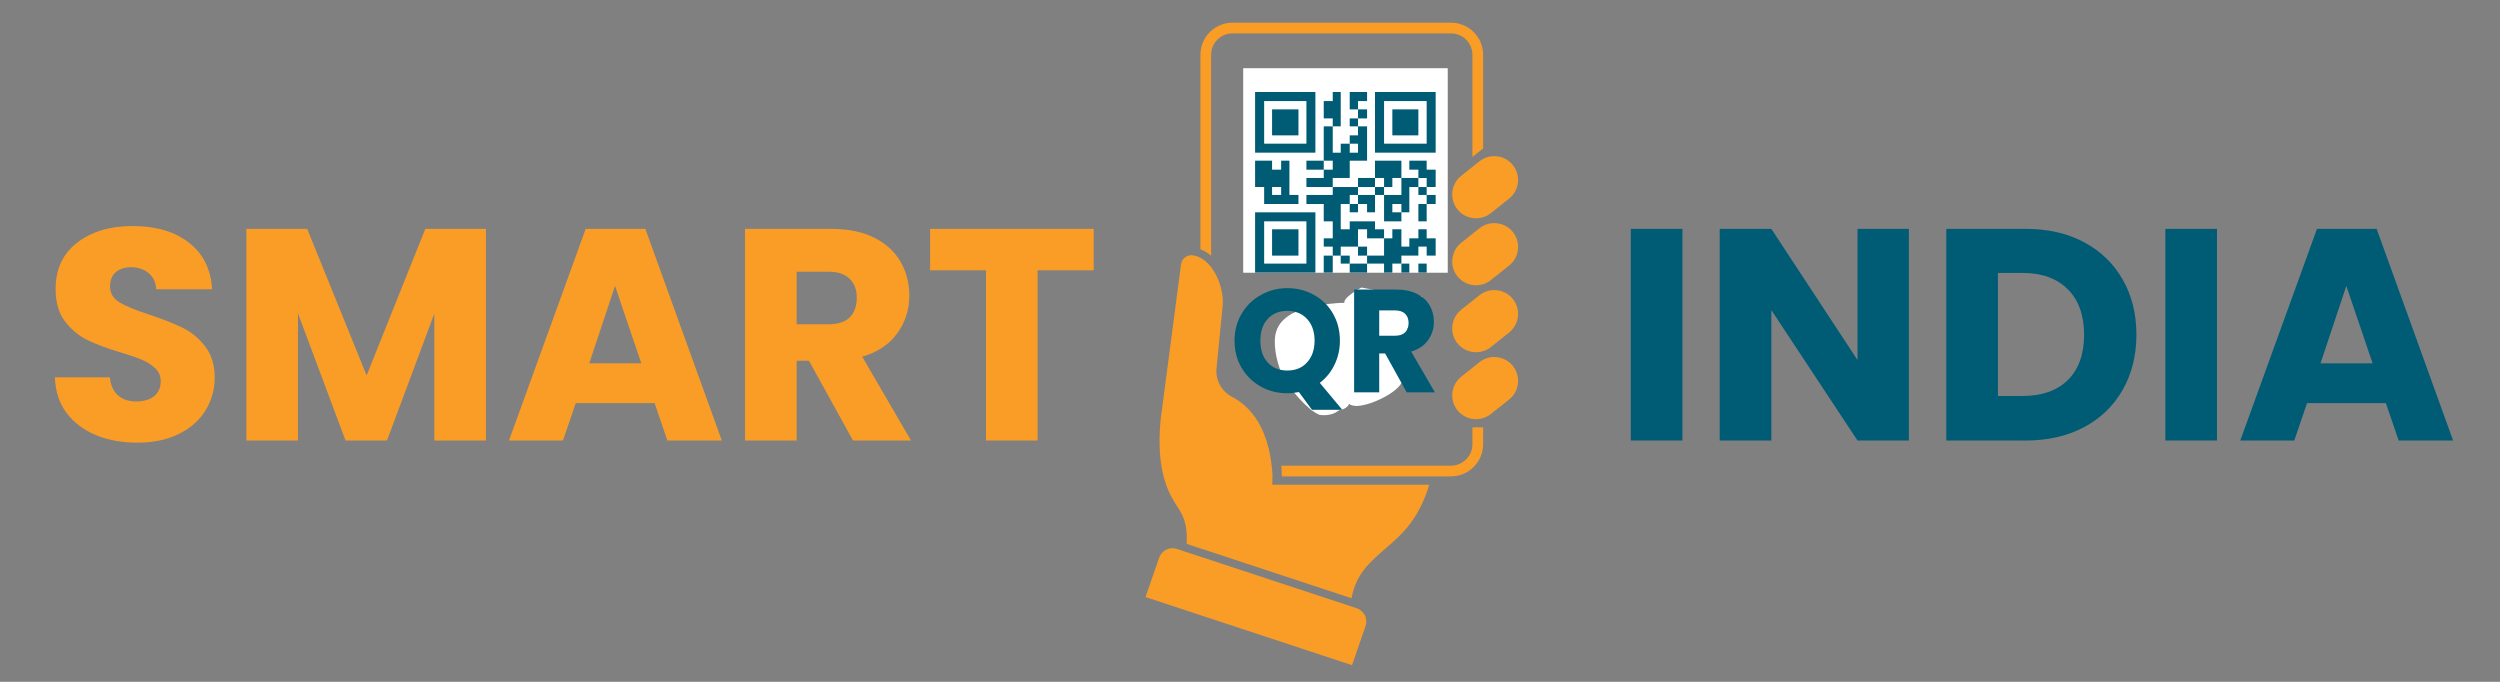 <svg xmlns="http://www.w3.org/2000/svg" xmlns:xlink="http://www.w3.org/1999/xlink" width="220" viewBox="0 0 165 45" height="60" preserveAspectRatio="xMidYMid meet"><rect x="0" y="0" width="165" height="45" fill="#808080" stroke="none"/><defs><g></g><clipPath id="e30e6bc9c6"><path d="M 75.605 36.152 L 90.215 36.152 L 90.215 43.902 L 75.605 43.902 Z M 75.605 36.152 " clip-rule="nonzero"></path></clipPath><clipPath id="8cb5272d2c"><path d="M 95.832 19.125 L 100.195 19.125 L 100.195 23.273 L 95.832 23.273 Z M 95.832 19.125 " clip-rule="nonzero"></path></clipPath><clipPath id="9e87a0f583"><path d="M 95.832 14.719 L 100.195 14.719 L 100.195 18.867 L 95.832 18.867 Z M 95.832 14.719 " clip-rule="nonzero"></path></clipPath><clipPath id="9f894fc96d"><path d="M 79 1.492 L 98 1.492 L 98 17 L 79 17 Z M 79 1.492 " clip-rule="nonzero"></path></clipPath><clipPath id="e22b2f2452"><path d="M 95.832 10.223 L 100.195 10.223 L 100.195 14.457 L 95.832 14.457 Z M 95.832 10.223 " clip-rule="nonzero"></path></clipPath><clipPath id="589b32ca48"><path d="M 95.832 23.531 L 100.195 23.531 L 100.195 27.68 L 95.832 27.68 Z M 95.832 23.531 " clip-rule="nonzero"></path></clipPath><clipPath id="f0fbdc1ada"><path d="M 84.91 22.043 L 91.156 22.043 L 91.156 27.113 L 84.91 27.113 Z M 84.91 22.043 " clip-rule="nonzero"></path></clipPath><clipPath id="a6bf11b20b"><path d="M 89.926 25.125 C 84.75 24.074 84.824 23.398 85.051 23.023 C 85.352 22.574 86.551 21.977 87.148 22.051 C 87.602 22.051 87.977 22.426 88.273 22.875 C 88.801 23.625 89.398 26.102 89.023 26.699 C 88.875 27 88.352 27.148 88.051 27.074 C 87.676 27 87.148 26.477 87.074 26.102 C 87 25.801 87.148 25.273 87.449 25.125 C 87.75 24.898 88.5 24.824 88.801 24.977 C 89.102 25.199 89.398 25.949 89.324 26.25 C 89.176 26.625 88.5 27.148 88.199 27.074 C 87.676 26.926 87.523 24.75 86.852 24.375 C 86.398 24.074 85.352 24.75 85.051 24.449 C 84.824 24.148 84.977 23.102 85.426 22.727 C 86.176 22.199 89.102 22.5 90.074 22.875 C 90.602 23.102 91.125 23.551 91.125 23.926 C 91.125 24.301 89.926 25.125 89.926 25.125 " clip-rule="nonzero"></path></clipPath><clipPath id="015c16e91f"><path d="M 0.91 0.043 L 7.156 0.043 L 7.156 5.113 L 0.91 5.113 Z M 0.91 0.043 " clip-rule="nonzero"></path></clipPath><clipPath id="a5533357f2"><path d="M 5.926 3.125 C 0.75 2.074 0.824 1.398 1.051 1.023 C 1.352 0.574 2.551 -0.023 3.148 0.051 C 3.602 0.051 3.977 0.426 4.273 0.875 C 4.801 1.625 5.398 4.102 5.023 4.699 C 4.875 5 4.352 5.148 4.051 5.074 C 3.676 5 3.148 4.477 3.074 4.102 C 3 3.801 3.148 3.273 3.449 3.125 C 3.75 2.898 4.5 2.824 4.801 2.977 C 5.102 3.199 5.398 3.949 5.324 4.25 C 5.176 4.625 4.5 5.148 4.199 5.074 C 3.676 4.926 3.523 2.75 2.852 2.375 C 2.398 2.074 1.352 2.75 1.051 2.449 C 0.824 2.148 0.977 1.102 1.426 0.727 C 2.176 0.199 5.102 0.5 6.074 0.875 C 6.602 1.102 7.125 1.551 7.125 1.926 C 7.125 2.301 5.926 3.125 5.926 3.125 " clip-rule="nonzero"></path></clipPath><clipPath id="6b9e633846"><rect x="0" width="8" y="0" height="6"></rect></clipPath><clipPath id="3ca0e674f0"><path d="M 84.094 19.945 L 92.906 19.945 L 92.906 27.453 L 84.094 27.453 Z M 84.094 19.945 " clip-rule="nonzero"></path></clipPath><clipPath id="77fb1d8a32"><path d="M 89.023 24.676 C 90.977 23.398 90.375 23.023 89.926 22.949 C 89.102 22.727 86.625 22.648 86.398 23.176 C 86.176 23.699 88.727 25.426 88.727 26.176 C 88.801 26.551 88.5 27.074 88.125 27.227 C 87.75 27.375 86.926 27.301 86.551 27.074 C 86.25 26.852 86.102 26.25 86.176 25.875 C 86.25 25.574 86.551 25.051 86.852 24.898 C 87.227 24.75 87.824 24.824 88.125 24.977 C 88.426 25.125 88.727 25.648 88.727 26.023 C 88.801 26.398 88.574 26.926 88.273 27.148 C 87.977 27.375 87.449 27.449 87.074 27.375 C 86.324 27.074 85.051 25.648 84.602 24.676 C 84.227 23.852 84 22.574 84.227 21.898 C 84.375 21.375 84.75 21 85.273 20.699 C 86.176 20.25 88.125 19.875 89.25 20.023 C 90.227 20.176 91.125 20.773 91.727 21.301 C 92.25 21.676 92.625 21.977 92.773 22.574 C 93 23.25 92.926 24.75 92.398 25.426 C 91.801 26.176 90 26.926 89.324 26.773 C 88.875 26.699 88.5 26.176 88.426 25.801 C 88.352 25.426 89.023 24.676 89.023 24.676 " clip-rule="nonzero"></path></clipPath><clipPath id="e85ff59c8e"><path d="M 0.094 0.945 L 8.906 0.945 L 8.906 8.453 L 0.094 8.453 Z M 0.094 0.945 " clip-rule="nonzero"></path></clipPath><clipPath id="15da8f7ad2"><path d="M 5.023 5.676 C 6.977 4.398 6.375 4.023 5.926 3.949 C 5.102 3.727 2.625 3.648 2.398 4.176 C 2.176 4.699 4.727 6.426 4.727 7.176 C 4.801 7.551 4.5 8.074 4.125 8.227 C 3.75 8.375 2.926 8.301 2.551 8.074 C 2.25 7.852 2.102 7.25 2.176 6.875 C 2.25 6.574 2.551 6.051 2.852 5.898 C 3.227 5.75 3.824 5.824 4.125 5.977 C 4.426 6.125 4.727 6.648 4.727 7.023 C 4.801 7.398 4.574 7.926 4.273 8.148 C 3.977 8.375 3.449 8.449 3.074 8.375 C 2.324 8.074 1.051 6.648 0.602 5.676 C 0.227 4.852 0 3.574 0.227 2.898 C 0.375 2.375 0.75 2 1.273 1.699 C 2.176 1.25 4.125 0.875 5.25 1.023 C 6.227 1.176 7.125 1.773 7.727 2.301 C 8.25 2.676 8.625 2.977 8.773 3.574 C 9 4.25 8.926 5.75 8.398 6.426 C 7.801 7.176 6 7.926 5.324 7.773 C 4.875 7.699 4.5 7.176 4.426 6.801 C 4.352 6.426 5.023 5.676 5.023 5.676 " clip-rule="nonzero"></path></clipPath><clipPath id="0e827c7d41"><rect x="0" width="9" y="0" height="9"></rect></clipPath><clipPath id="5c64a7e0e1"><path d="M 88.254 20.004 L 92.934 20.004 L 92.934 23.051 L 88.254 23.051 Z M 88.254 20.004 " clip-rule="nonzero"></path></clipPath><clipPath id="4b22410dea"><path d="M 89.176 20.023 C 93 21.602 92.926 22.273 92.773 22.574 C 92.551 22.875 91.727 23.176 91.426 22.949 C 91.051 22.801 90.602 21.75 90.75 21.449 C 90.898 21.074 92.398 20.852 92.625 21.074 C 92.852 21.301 92.551 22.801 92.25 22.949 C 91.949 23.102 90.676 22.352 90.676 21.898 C 90.602 21.602 91.199 20.926 91.574 20.773 C 91.875 20.699 92.398 20.852 92.625 21.074 C 92.852 21.301 93 21.977 92.852 22.352 C 92.773 22.648 92.477 22.949 92.023 23.023 C 91.352 23.176 89.176 22.5 88.648 21.977 C 88.352 21.676 88.199 21.301 88.273 21 C 88.352 20.625 89.176 20.023 89.176 20.023 " clip-rule="nonzero"></path></clipPath><clipPath id="972496a1a8"><path d="M 0.254 0.004 L 4.934 0.004 L 4.934 3.051 L 0.254 3.051 Z M 0.254 0.004 " clip-rule="nonzero"></path></clipPath><clipPath id="3d4a63c954"><path d="M 1.176 0.023 C 5 1.602 4.926 2.273 4.773 2.574 C 4.551 2.875 3.727 3.176 3.426 2.949 C 3.051 2.801 2.602 1.75 2.75 1.449 C 2.898 1.074 4.398 0.852 4.625 1.074 C 4.852 1.301 4.551 2.801 4.25 2.949 C 3.949 3.102 2.676 2.352 2.676 1.898 C 2.602 1.602 3.199 0.926 3.574 0.773 C 3.875 0.699 4.398 0.852 4.625 1.074 C 4.852 1.301 5 1.977 4.852 2.352 C 4.773 2.648 4.477 2.949 4.023 3.023 C 3.352 3.176 1.176 2.5 0.648 1.977 C 0.352 1.676 0.199 1.301 0.273 1 C 0.352 0.625 1.176 0.023 1.176 0.023 " clip-rule="nonzero"></path></clipPath><clipPath id="272915d37c"><rect x="0" width="5" y="0" height="4"></rect></clipPath><clipPath id="a0eeeae27d"><path d="M 88.691 18.973 L 94.148 18.973 L 94.148 21.734 L 88.691 21.734 Z M 88.691 18.973 " clip-rule="nonzero"></path></clipPath><clipPath id="86b56f77cb"><path d="M 89.852 18.977 C 93.977 19.727 94.199 20.398 94.125 20.699 C 93.977 21.074 93.301 21.602 93 21.523 C 92.551 21.449 91.801 20.25 91.949 19.949 C 92.102 19.648 93.523 19.352 93.824 19.574 C 94.051 19.801 93.898 21.074 93.449 21.449 C 92.852 21.977 90.375 21.676 89.551 21.227 C 89.102 20.926 88.648 20.324 88.727 19.949 C 88.727 19.574 89.852 18.977 89.852 18.977 " clip-rule="nonzero"></path></clipPath><clipPath id="30540908dc"><path d="M 0.691 0.973 L 6.148 0.973 L 6.148 3.734 L 0.691 3.734 Z M 0.691 0.973 " clip-rule="nonzero"></path></clipPath><clipPath id="7d544a5859"><path d="M 1.852 0.977 C 5.977 1.727 6.199 2.398 6.125 2.699 C 5.977 3.074 5.301 3.602 5 3.523 C 4.551 3.449 3.801 2.25 3.949 1.949 C 4.102 1.648 5.523 1.352 5.824 1.574 C 6.051 1.801 5.898 3.074 5.449 3.449 C 4.852 3.977 2.375 3.676 1.551 3.227 C 1.102 2.926 0.648 2.324 0.727 1.949 C 0.727 1.574 1.852 0.977 1.852 0.977 " clip-rule="nonzero"></path></clipPath><clipPath id="5e889b2b9d"><rect x="0" width="7" y="0" height="4"></rect></clipPath><clipPath id="0c6dec47c4"><path d="M 82.051 4.5 L 95.551 4.5 L 95.551 18 L 82.051 18 Z M 82.051 4.5 " clip-rule="nonzero"></path></clipPath><clipPath id="8f0ab6b7f4"><path d="M 0.051 0.5 L 13.551 0.5 L 13.551 14 L 0.051 14 Z M 0.051 0.5 " clip-rule="nonzero"></path></clipPath><clipPath id="c3e5632ac5"><rect x="0" width="14" y="0" height="14"></rect></clipPath><clipPath id="9f0960b7c1"><path d="M 82.836 6.074 L 87 6.074 L 87 11 L 82.836 11 Z M 82.836 6.074 " clip-rule="nonzero"></path></clipPath><clipPath id="3738f0c092"><path d="M 87 6.074 L 89 6.074 L 89 9 L 87 9 Z M 87 6.074 " clip-rule="nonzero"></path></clipPath><clipPath id="b246165016"><path d="M 89 6.074 L 91 6.074 L 91 8 L 89 8 Z M 89 6.074 " clip-rule="nonzero"></path></clipPath><clipPath id="804fc797a4"><path d="M 90 6.074 L 94.836 6.074 L 94.836 11 L 90 11 Z M 90 6.074 " clip-rule="nonzero"></path></clipPath><clipPath id="bfd70f9390"><path d="M 82.836 10 L 86 10 L 86 14 L 82.836 14 Z M 82.836 10 " clip-rule="nonzero"></path></clipPath><clipPath id="34eb872ca4"><path d="M 93 10 L 94.836 10 L 94.836 13 L 93 13 Z M 93 10 " clip-rule="nonzero"></path></clipPath><clipPath id="199d5514d8"><path d="M 93 12 L 94.836 12 L 94.836 13 L 93 13 Z M 93 12 " clip-rule="nonzero"></path></clipPath><clipPath id="2908294a00"><path d="M 94 12 L 94.836 12 L 94.836 14 L 94 14 Z M 94 12 " clip-rule="nonzero"></path></clipPath><clipPath id="47370bd67b"><path d="M 93 13 L 94.836 13 L 94.836 15 L 93 15 Z M 93 13 " clip-rule="nonzero"></path></clipPath><clipPath id="8427dca980"><path d="M 82.836 14 L 87 14 L 87 18 L 82.836 18 Z M 82.836 14 " clip-rule="nonzero"></path></clipPath><clipPath id="dca3240dd2"><path d="M 90 15 L 94.836 15 L 94.836 18 L 90 18 Z M 90 15 " clip-rule="nonzero"></path></clipPath><clipPath id="45ea0dd230"><path d="M 93 17 L 94.836 17 L 94.836 18 L 93 18 Z M 93 17 " clip-rule="nonzero"></path></clipPath><clipPath id="3b423af6fc"><path d="M 0.121 4 L 8 4 L 8 13 L 0.121 13 Z M 0.121 4 " clip-rule="nonzero"></path></clipPath><clipPath id="a0a30f5995"><rect x="0" width="15" y="0" height="15"></rect></clipPath></defs><g fill="#f99d27" fill-opacity="1"><g transform="translate(2.795, 29.074)"><g><path d="M 6.281 0.141 C 5.258 0.141 4.344 -0.023 3.531 -0.359 C 2.727 -0.691 2.082 -1.18 1.594 -1.828 C 1.113 -2.473 0.859 -3.254 0.828 -4.172 L 4.453 -4.172 C 4.504 -3.66 4.68 -3.266 4.984 -2.984 C 5.297 -2.711 5.695 -2.578 6.188 -2.578 C 6.688 -2.578 7.082 -2.691 7.375 -2.922 C 7.664 -3.16 7.812 -3.488 7.812 -3.906 C 7.812 -4.25 7.695 -4.531 7.469 -4.75 C 7.238 -4.977 6.953 -5.164 6.609 -5.312 C 6.273 -5.457 5.797 -5.625 5.172 -5.812 C 4.266 -6.082 3.523 -6.359 2.953 -6.641 C 2.391 -6.922 1.898 -7.332 1.484 -7.875 C 1.078 -8.414 0.875 -9.125 0.875 -10 C 0.875 -11.301 1.344 -12.316 2.281 -13.047 C 3.227 -13.785 4.457 -14.156 5.969 -14.156 C 7.508 -14.156 8.75 -13.785 9.688 -13.047 C 10.625 -12.316 11.129 -11.297 11.203 -9.984 L 7.516 -9.984 C 7.492 -10.43 7.328 -10.785 7.016 -11.047 C 6.711 -11.305 6.32 -11.438 5.844 -11.438 C 5.438 -11.438 5.102 -11.328 4.844 -11.109 C 4.594 -10.891 4.469 -10.578 4.469 -10.172 C 4.469 -9.711 4.68 -9.359 5.109 -9.109 C 5.535 -8.859 6.195 -8.586 7.094 -8.297 C 8 -7.992 8.734 -7.703 9.297 -7.422 C 9.859 -7.141 10.344 -6.734 10.75 -6.203 C 11.164 -5.672 11.375 -4.988 11.375 -4.156 C 11.375 -3.363 11.172 -2.641 10.766 -1.984 C 10.367 -1.336 9.785 -0.82 9.016 -0.438 C 8.242 -0.051 7.332 0.141 6.281 0.141 Z M 6.281 0.141 "></path></g></g></g><g fill="#f99d27" fill-opacity="1"><g transform="translate(15.025, 29.074)"><g><path d="M 17.047 -13.969 L 17.047 0 L 13.641 0 L 13.641 -8.375 L 10.516 0 L 7.781 0 L 4.641 -8.391 L 4.641 0 L 1.234 0 L 1.234 -13.969 L 5.25 -13.969 L 9.172 -4.297 L 13.047 -13.969 Z M 17.047 -13.969 "></path></g></g></g><g fill="#f99d27" fill-opacity="1"><g transform="translate(33.281, 29.074)"><g><path d="M 9.922 -2.469 L 4.719 -2.469 L 3.875 0 L 0.312 0 L 5.375 -13.969 L 9.312 -13.969 L 14.359 0 L 10.766 0 Z M 9.047 -5.094 L 7.312 -10.203 L 5.609 -5.094 Z M 9.047 -5.094 "></path></g></g></g><g fill="#f99d27" fill-opacity="1"><g transform="translate(47.938, 29.074)"><g><path d="M 8.359 0 L 5.453 -5.266 L 4.641 -5.266 L 4.641 0 L 1.234 0 L 1.234 -13.969 L 6.938 -13.969 C 8.039 -13.969 8.977 -13.773 9.75 -13.391 C 10.531 -13.004 11.113 -12.473 11.5 -11.797 C 11.883 -11.129 12.078 -10.383 12.078 -9.562 C 12.078 -8.633 11.812 -7.805 11.281 -7.078 C 10.758 -6.348 9.988 -5.832 8.969 -5.531 L 12.188 0 Z M 4.641 -7.672 L 6.75 -7.672 C 7.363 -7.672 7.828 -7.82 8.141 -8.125 C 8.453 -8.438 8.609 -8.867 8.609 -9.422 C 8.609 -9.953 8.453 -10.367 8.141 -10.672 C 7.828 -10.984 7.363 -11.141 6.75 -11.141 L 4.641 -11.141 Z M 4.641 -7.672 "></path></g></g></g><g fill="#f99d27" fill-opacity="1"><g transform="translate(60.904, 29.074)"><g><path d="M 11.281 -13.969 L 11.281 -11.234 L 7.578 -11.234 L 7.578 0 L 4.172 0 L 4.172 -11.234 L 0.484 -11.234 L 0.484 -13.969 Z M 11.281 -13.969 "></path></g></g></g><g fill="#b02a30" fill-opacity="1"><g transform="translate(72.662, 29.074)"><g></g></g></g><g fill="#b02a30" fill-opacity="1"><g transform="translate(76.878, 29.074)"><g></g></g></g><g fill="#b02a30" fill-opacity="1"><g transform="translate(81.094, 29.074)"><g></g></g></g><g fill="#b02a30" fill-opacity="1"><g transform="translate(85.31, 29.074)"><g></g></g></g><g fill="#b02a30" fill-opacity="1"><g transform="translate(89.526, 29.074)"><g></g></g></g><g fill="#b02a30" fill-opacity="1"><g transform="translate(93.742, 29.074)"><g></g></g></g><g fill="#b02a30" fill-opacity="1"><g transform="translate(97.958, 29.074)"><g></g></g></g><g fill="#f99d27" fill-opacity="1"><g transform="translate(102.182, 29.074)"><g></g></g></g><g fill="#005b75" fill-opacity="1"><g transform="translate(106.4, 29.074)"><g><path d="M 4.641 -13.969 L 4.641 0 L 1.234 0 L 1.234 -13.969 Z M 4.641 -13.969 "></path></g></g></g><g fill="#005b75" fill-opacity="1"><g transform="translate(112.267, 29.074)"><g><path d="M 13.719 0 L 10.328 0 L 4.641 -8.609 L 4.641 0 L 1.234 0 L 1.234 -13.969 L 4.641 -13.969 L 10.328 -5.312 L 10.328 -13.969 L 13.719 -13.969 Z M 13.719 0 "></path></g></g></g><g fill="#005b75" fill-opacity="1"><g transform="translate(127.222, 29.074)"><g><path d="M 6.469 -13.969 C 7.938 -13.969 9.219 -13.676 10.312 -13.094 C 11.414 -12.508 12.27 -11.688 12.875 -10.625 C 13.477 -9.57 13.781 -8.359 13.781 -6.984 C 13.781 -5.617 13.477 -4.406 12.875 -3.344 C 12.27 -2.281 11.414 -1.457 10.312 -0.875 C 9.207 -0.289 7.926 0 6.469 0 L 1.234 0 L 1.234 -13.969 Z M 6.25 -2.938 C 7.531 -2.938 8.531 -3.285 9.25 -3.984 C 9.969 -4.691 10.328 -5.691 10.328 -6.984 C 10.328 -8.266 9.969 -9.266 9.25 -9.984 C 8.531 -10.703 7.531 -11.062 6.25 -11.062 L 4.641 -11.062 L 4.641 -2.938 Z M 6.25 -2.938 "></path></g></g></g><g fill="#005b75" fill-opacity="1"><g transform="translate(141.68, 29.074)"><g><path d="M 4.641 -13.969 L 4.641 0 L 1.234 0 L 1.234 -13.969 Z M 4.641 -13.969 "></path></g></g></g><g fill="#005b75" fill-opacity="1"><g transform="translate(147.546, 29.074)"><g><path d="M 9.922 -2.469 L 4.719 -2.469 L 3.875 0 L 0.312 0 L 5.375 -13.969 L 9.312 -13.969 L 14.359 0 L 10.766 0 Z M 9.047 -5.094 L 7.312 -10.203 L 5.609 -5.094 Z M 9.047 -5.094 "></path></g></g></g><g clip-path="url(#e30e6bc9c6)"><path fill="#f99d27" d="M 89.543 40.141 L 89.332 40.074 L 77.668 36.227 C 77.191 36.07 76.676 36.328 76.508 36.801 L 75.605 39.406 L 89.234 43.902 L 90.125 41.32 C 90.207 41.086 90.191 40.832 90.082 40.609 C 89.973 40.391 89.777 40.223 89.543 40.141 " fill-opacity="1" fill-rule="nonzero"></path></g><g clip-path="url(#8cb5272d2c)"><path fill="#f99d27" d="M 98.621 19.145 C 98.277 19.145 97.93 19.258 97.641 19.488 L 96.438 20.445 C 95.762 20.984 95.648 21.977 96.188 22.656 C 96.73 23.332 97.719 23.445 98.398 22.906 L 99.602 21.945 C 100.281 21.406 100.391 20.414 99.852 19.734 C 99.543 19.348 99.082 19.145 98.621 19.145 " fill-opacity="1" fill-rule="nonzero"></path></g><g clip-path="url(#9e87a0f583)"><path fill="#f99d27" d="M 98.621 14.727 C 98.277 14.727 97.93 14.836 97.641 15.066 L 96.438 16.027 C 95.762 16.566 95.648 17.559 96.188 18.234 C 96.73 18.914 97.719 19.027 98.398 18.484 L 99.602 17.527 C 100.281 16.984 100.391 15.996 99.852 15.316 C 99.543 14.926 99.082 14.727 98.621 14.727 " fill-opacity="1" fill-rule="nonzero"></path></g><path fill="#f99d27" d="M 94.547 17.465 L 94.547 15.5 L 93.855 15.5 L 93.855 17.117 L 92.242 17.117 L 92.242 17.809 L 94.203 17.809 C 94.391 17.809 94.547 17.652 94.547 17.465 " fill-opacity="1" fill-rule="nonzero"></path><path fill="#f99d27" d="M 82.531 17.465 C 82.531 17.652 82.688 17.809 82.875 17.809 L 84.836 17.809 L 84.836 17.117 L 83.223 17.117 L 83.223 15.5 L 82.531 15.5 L 82.531 17.465 " fill-opacity="1" fill-rule="nonzero"></path><path fill="#f99d27" d="M 94.547 6.137 C 94.547 5.949 94.391 5.793 94.203 5.793 L 92.242 5.793 L 92.242 6.48 L 93.855 6.48 L 93.855 8.098 L 94.547 8.098 L 94.547 6.137 " fill-opacity="1" fill-rule="nonzero"></path><path fill="#f99d27" d="M 82.531 6.137 L 82.531 8.098 L 83.223 8.098 L 83.223 6.48 L 84.836 6.48 L 84.836 5.793 L 82.875 5.793 C 82.688 5.793 82.531 5.949 82.531 6.137 " fill-opacity="1" fill-rule="nonzero"></path><path fill="#f99d27" d="M 90.344 7.82 L 92.41 7.82 L 92.41 9.887 L 90.344 9.887 Z M 89.656 10.574 L 93.098 10.574 L 93.098 7.133 L 89.656 7.133 L 89.656 10.574 " fill-opacity="1" fill-rule="nonzero"></path><path fill="#f99d27" d="M 84.66 7.812 L 86.742 7.812 L 86.742 9.895 L 84.66 9.895 Z M 83.988 10.566 L 87.414 10.566 L 87.414 7.141 L 83.988 7.141 L 83.988 10.566 " fill-opacity="1" fill-rule="nonzero"></path><path fill="#f99d27" d="M 86.742 15.785 L 84.66 15.785 L 84.66 13.703 L 86.742 13.703 Z M 87.414 13.035 L 83.988 13.035 L 83.988 16.457 L 87.414 16.457 L 87.414 13.035 " fill-opacity="1" fill-rule="nonzero"></path><path fill="#f99d27" d="M 88.875 7.109 L 88.203 7.109 L 88.203 8.512 L 88.875 8.512 L 88.875 7.109 " fill-opacity="1" fill-rule="nonzero"></path><path fill="#f99d27" d="M 88.203 16.492 L 88.875 16.492 L 88.875 15.125 L 88.203 15.125 L 88.203 16.492 " fill-opacity="1" fill-rule="nonzero"></path><path fill="#f99d27" d="M 83.852 12.137 L 85.32 12.137 L 85.32 11.465 L 83.852 11.465 L 83.852 12.137 " fill-opacity="1" fill-rule="nonzero"></path><path fill="#f99d27" d="M 88.203 11.465 L 86.082 11.465 L 86.082 12.137 L 88.203 12.137 L 88.203 14.363 L 88.875 14.363 L 88.875 12.137 L 90.996 12.137 L 90.996 11.465 L 88.875 11.465 L 88.875 9.273 L 88.203 9.273 L 88.203 11.465 " fill-opacity="1" fill-rule="nonzero"></path><path fill="#f99d27" d="M 93.23 11.465 L 91.758 11.465 L 91.758 12.137 L 93.23 12.137 L 93.23 11.465 " fill-opacity="1" fill-rule="nonzero"></path><path fill="#f99d27" d="M 91.359 13.012 L 89.652 13.012 L 89.652 14.715 L 90.488 14.715 L 90.488 13.848 L 91.359 13.848 L 91.359 13.012 " fill-opacity="1" fill-rule="nonzero"></path><path fill="#f99d27" d="M 93.098 13.848 L 93.098 13.012 L 92.266 13.012 L 92.266 13.848 L 93.098 13.848 " fill-opacity="1" fill-rule="nonzero"></path><path fill="#f99d27" d="M 91.395 14.715 L 92.227 14.715 L 92.227 13.883 L 91.395 13.883 L 91.395 14.715 " fill-opacity="1" fill-rule="nonzero"></path><path fill="#f99d27" d="M 91.359 15.586 L 91.359 14.75 L 90.523 14.75 L 90.523 15.586 L 91.359 15.586 " fill-opacity="1" fill-rule="nonzero"></path><path fill="#f99d27" d="M 89.652 16.457 L 90.488 16.457 L 90.488 15.621 L 89.652 15.621 L 89.652 16.457 " fill-opacity="1" fill-rule="nonzero"></path><path fill="#f99d27" d="M 93.098 14.75 L 92.266 14.75 L 92.266 15.621 L 91.395 15.621 L 91.395 16.457 L 93.098 16.457 L 93.098 14.75 " fill-opacity="1" fill-rule="nonzero"></path><path fill="#f99d27" d="M 88.145 26.23 C 88.148 26.23 88.152 26.23 88.156 26.23 C 88.289 26.25 88.418 26.258 88.555 26.258 C 88.68 26.258 88.805 26.25 88.922 26.234 C 90.418 26.051 91.543 24.777 91.543 23.27 C 91.543 23.211 91.543 23.152 91.539 23.094 C 91.527 22.898 91.359 22.75 91.164 22.762 C 90.969 22.773 90.82 22.941 90.832 23.137 C 90.836 23.18 90.836 23.227 90.836 23.27 C 90.836 24.422 89.977 25.395 88.832 25.531 C 88.637 25.559 88.438 25.555 88.242 25.527 C 88.238 25.527 88.234 25.527 88.23 25.527 C 87.113 25.371 86.273 24.398 86.273 23.27 C 86.273 22.012 87.297 20.988 88.555 20.988 C 88.762 20.988 88.973 21.016 89.172 21.074 C 89.359 21.129 89.555 21.02 89.609 20.828 C 89.664 20.641 89.555 20.445 89.363 20.395 C 89.102 20.316 88.828 20.281 88.555 20.281 C 86.906 20.281 85.566 21.621 85.566 23.27 C 85.566 24.754 86.672 26.027 88.145 26.23 " fill-opacity="1" fill-rule="nonzero"></path><path fill="#f99d27" d="M 91.48 20.344 C 91.328 20.223 91.105 20.25 90.984 20.402 L 88.527 23.531 L 87.836 22.668 C 87.715 22.516 87.492 22.488 87.34 22.609 C 87.188 22.734 87.164 22.957 87.285 23.109 L 88.254 24.324 C 88.32 24.406 88.422 24.457 88.531 24.457 C 88.641 24.457 88.742 24.406 88.809 24.32 L 91.543 20.84 C 91.664 20.688 91.637 20.465 91.48 20.344 " fill-opacity="1" fill-rule="nonzero"></path><path fill="#f99d27" d="M 83.984 31.344 C 83.84 28.891 82.965 27.051 81.312 26.191 C 80.617 25.824 80.215 25.086 80.289 24.312 L 80.684 20.305 C 80.84 19.172 80.234 17.523 79.199 17 C 79.043 16.922 78.883 16.871 78.723 16.852 C 78.695 16.848 78.664 16.844 78.629 16.844 C 78.289 16.844 77.996 17.098 77.949 17.441 L 76.695 26.988 C 76.691 27.027 76.207 29.719 76.918 31.863 C 77.164 32.594 77.434 33.016 77.672 33.387 C 78.07 34.008 78.387 34.508 78.32 35.895 L 89.203 39.484 C 89.48 37.895 90.43 37.078 91.426 36.219 C 92.02 35.703 92.637 35.172 93.164 34.438 C 93.73 33.645 94.109 32.75 94.328 31.992 L 83.973 31.992 L 83.984 31.344 " fill-opacity="1" fill-rule="nonzero"></path><g clip-path="url(#9f894fc96d)"><path fill="#f99d27" d="M 79.934 16.883 L 79.934 3.617 C 79.934 2.836 80.57 2.203 81.348 2.203 L 95.762 2.203 C 96.543 2.203 97.18 2.836 97.18 3.617 L 97.18 10.355 L 97.363 10.211 L 97.887 9.801 L 97.887 3.617 C 97.887 2.445 96.934 1.496 95.762 1.496 L 81.348 1.496 C 80.18 1.496 79.227 2.445 79.227 3.617 L 79.227 16.453 C 79.297 16.48 79.363 16.504 79.434 16.539 C 79.613 16.633 79.781 16.746 79.934 16.883 " fill-opacity="1" fill-rule="nonzero"></path></g><g clip-path="url(#e22b2f2452)"><path fill="#f99d27" d="M 96.438 11.605 C 95.762 12.148 95.648 13.137 96.188 13.816 C 96.73 14.496 97.719 14.605 98.398 14.066 L 99.602 13.105 C 100.281 12.566 100.391 11.574 99.852 10.898 C 99.543 10.508 99.082 10.305 98.621 10.305 C 98.277 10.305 97.93 10.418 97.641 10.648 L 96.438 11.605 " fill-opacity="1" fill-rule="nonzero"></path></g><path fill="#f99d27" d="M 97.18 29.32 C 97.18 30.098 96.543 30.734 95.762 30.734 L 84.582 30.734 C 84.574 30.734 84.57 30.734 84.566 30.738 L 84.605 31.441 L 95.762 31.441 C 96.934 31.441 97.887 30.488 97.887 29.32 L 97.887 28.203 L 97.18 28.203 L 97.18 29.32 " fill-opacity="1" fill-rule="nonzero"></path><g clip-path="url(#589b32ca48)"><path fill="#f99d27" d="M 98.797 23.574 C 98.738 23.566 98.68 23.562 98.617 23.562 C 98.266 23.562 97.922 23.684 97.641 23.906 L 96.438 24.863 C 95.762 25.406 95.648 26.398 96.188 27.074 C 96.73 27.754 97.719 27.863 98.398 27.324 L 99.602 26.367 C 100.281 25.824 100.391 24.832 99.852 24.156 C 99.59 23.828 99.215 23.621 98.797 23.574 " fill-opacity="1" fill-rule="nonzero"></path></g><g clip-path="url(#f0fbdc1ada)"><g clip-path="url(#a6bf11b20b)"><g transform="matrix(1, 0, 0, 1, 84, 22)"><g clip-path="url(#6b9e633846)"><g clip-path="url(#015c16e91f)"><g clip-path="url(#a5533357f2)"><rect x="-120.3" width="237.6" fill="#ffffff" height="64.8" y="-31.9" fill-opacity="1"></rect></g></g></g></g></g></g><g clip-path="url(#3ca0e674f0)"><g clip-path="url(#77fb1d8a32)"><g transform="matrix(1, 0, 0, 1, 84, 19)"><g clip-path="url(#0e827c7d41)"><g clip-path="url(#e85ff59c8e)"><g clip-path="url(#15da8f7ad2)"><rect x="-120.3" width="237.6" fill="#ffffff" height="64.8" y="-28.9" fill-opacity="1"></rect></g></g></g></g></g></g><g clip-path="url(#5c64a7e0e1)"><g clip-path="url(#4b22410dea)"><g transform="matrix(1, 0, 0, 1, 88, 20)"><g clip-path="url(#272915d37c)"><g clip-path="url(#972496a1a8)"><g clip-path="url(#3d4a63c954)"><rect x="-124.3" width="237.6" fill="#ffffff" height="64.8" y="-29.9" fill-opacity="1"></rect></g></g></g></g></g></g><g clip-path="url(#a0eeeae27d)"><g clip-path="url(#86b56f77cb)"><g transform="matrix(1, 0, 0, 1, 88, 18)"><g clip-path="url(#5e889b2b9d)"><g clip-path="url(#30540908dc)"><g clip-path="url(#7d544a5859)"><rect x="-124.3" width="237.6" fill="#ffffff" height="64.8" y="-27.9" fill-opacity="1"></rect></g></g></g></g></g></g><g clip-path="url(#0c6dec47c4)"><g transform="matrix(1, 0, 0, 1, 82, 4)"><g clip-path="url(#c3e5632ac5)"><g clip-path="url(#8f0ab6b7f4)"><path fill="#ffffff" d="M 0.051 0.5 L 13.551 0.5 L 13.551 14 L 0.051 14 Z M 0.051 0.5 " fill-opacity="1" fill-rule="nonzero"></path></g></g></g></g><g clip-path="url(#9f0960b7c1)"><path fill="#005b75" d="M 86.816 6.074 L 82.836 6.074 L 82.836 10.078 L 86.816 10.078 Z M 86.223 9.484 L 83.434 9.484 L 83.434 6.672 L 86.223 6.672 Z M 86.223 9.484 " fill-opacity="1" fill-rule="nonzero"></path></g><g clip-path="url(#3738f0c092)"><path fill="#005b75" d="M 87.367 6.672 L 87.367 7.816 L 87.961 7.816 L 87.961 8.34 L 88.488 8.34 L 88.488 6.074 L 87.961 6.074 L 87.961 6.672 Z M 87.367 6.672 " fill-opacity="1" fill-rule="nonzero"></path></g><g clip-path="url(#b246165016)"><path fill="#005b75" d="M 89.629 7.219 L 89.629 6.672 L 90.227 6.672 L 90.227 6.074 L 89.082 6.074 L 89.082 7.219 Z M 89.629 7.219 " fill-opacity="1" fill-rule="nonzero"></path></g><g clip-path="url(#804fc797a4)"><path fill="#005b75" d="M 90.75 10.078 L 94.754 10.078 L 94.754 6.074 L 90.75 6.074 Z M 91.348 6.672 L 94.16 6.672 L 94.16 9.484 L 91.348 9.484 Z M 91.348 6.672 " fill-opacity="1" fill-rule="nonzero"></path></g><path fill="#005b75" d="M 83.957 7.219 L 85.699 7.219 L 85.699 8.934 L 83.957 8.934 Z M 83.957 7.219 " fill-opacity="1" fill-rule="nonzero"></path><path fill="#005b75" d="M 89.629 7.219 L 90.227 7.219 L 90.227 7.816 L 89.629 7.816 Z M 89.629 7.219 " fill-opacity="1" fill-rule="nonzero"></path><path fill="#005b75" d="M 91.895 7.219 L 93.613 7.219 L 93.613 8.934 L 91.895 8.934 Z M 91.895 7.219 " fill-opacity="1" fill-rule="nonzero"></path><path fill="#005b75" d="M 89.082 7.816 L 89.629 7.816 L 89.629 8.34 L 89.082 8.34 Z M 89.082 7.816 " fill-opacity="1" fill-rule="nonzero"></path><path fill="#005b75" d="M 89.082 8.934 L 89.082 9.484 L 89.629 9.484 L 89.629 10.078 L 89.082 10.078 L 89.082 9.484 L 88.488 9.484 L 88.488 10.078 L 87.961 10.078 L 87.961 8.34 L 87.367 8.34 L 87.367 10.605 L 87.961 10.605 L 87.961 11.199 L 87.367 11.199 L 87.367 11.746 L 86.223 11.746 L 86.223 12.344 L 87.961 12.344 L 87.961 11.746 L 89.082 11.746 L 89.082 10.605 L 90.227 10.605 L 90.227 8.34 L 89.629 8.34 L 89.629 8.934 Z M 89.082 8.934 " fill-opacity="1" fill-rule="nonzero"></path><g clip-path="url(#bfd70f9390)"><path fill="#005b75" d="M 83.434 13.465 L 85.699 13.465 L 85.699 12.867 L 85.102 12.867 L 85.102 10.605 L 84.555 10.605 L 84.555 11.199 L 83.957 11.199 L 83.957 10.605 L 82.836 10.605 L 82.836 12.344 L 83.434 12.344 Z M 83.957 12.344 L 84.555 12.344 L 84.555 12.867 L 83.957 12.867 Z M 83.957 12.344 " fill-opacity="1" fill-rule="nonzero"></path></g><path fill="#005b75" d="M 86.223 10.605 L 87.367 10.605 L 87.367 11.199 L 86.223 11.199 Z M 86.223 10.605 " fill-opacity="1" fill-rule="nonzero"></path><path fill="#005b75" d="M 91.348 12.344 L 91.895 12.344 L 91.895 11.746 L 92.492 11.746 L 92.492 10.605 L 90.75 10.605 L 90.75 11.746 L 91.348 11.746 Z M 91.348 12.344 " fill-opacity="1" fill-rule="nonzero"></path><g clip-path="url(#34eb872ca4)"><path fill="#005b75" d="M 94.16 10.605 L 93.016 10.605 L 93.016 11.199 L 93.613 11.199 L 93.613 11.746 L 94.16 11.746 L 94.16 12.344 L 94.754 12.344 L 94.754 11.199 L 94.16 11.199 Z M 94.16 10.605 " fill-opacity="1" fill-rule="nonzero"></path></g><path fill="#005b75" d="M 89.629 11.746 L 90.75 11.746 L 90.75 12.344 L 89.629 12.344 Z M 89.629 11.746 " fill-opacity="1" fill-rule="nonzero"></path><path fill="#005b75" d="M 91.348 12.867 L 91.348 14.609 L 92.492 14.609 L 92.492 14.012 L 91.895 14.012 L 91.895 13.465 L 92.492 13.465 L 92.492 14.012 L 93.016 14.012 L 93.016 12.344 L 93.613 12.344 L 93.613 11.746 L 92.492 11.746 L 92.492 12.867 Z M 91.348 12.867 " fill-opacity="1" fill-rule="nonzero"></path><path fill="#005b75" d="M 86.223 12.867 L 86.223 13.465 L 87.367 13.465 L 87.367 14.609 L 87.961 14.609 L 87.961 15.73 L 87.367 15.73 L 87.367 16.277 L 87.961 16.277 L 87.961 16.871 L 88.488 16.871 L 88.488 16.277 L 89.629 16.277 L 89.629 15.133 L 90.227 15.133 L 90.227 15.73 L 91.348 15.73 L 91.348 15.133 L 90.75 15.133 L 90.75 14.609 L 89.082 14.609 L 89.082 15.133 L 88.488 15.133 L 88.488 13.465 L 89.082 13.465 L 89.082 12.867 L 89.629 12.867 L 89.629 12.344 L 87.961 12.344 L 87.961 12.867 Z M 86.223 12.867 " fill-opacity="1" fill-rule="nonzero"></path><path fill="#005b75" d="M 90.75 12.344 L 91.348 12.344 L 91.348 12.867 L 90.75 12.867 Z M 90.75 12.344 " fill-opacity="1" fill-rule="nonzero"></path><g clip-path="url(#199d5514d8)"><path fill="#005b75" d="M 93.613 12.344 L 94.16 12.344 L 94.16 12.867 L 93.613 12.867 Z M 93.613 12.344 " fill-opacity="1" fill-rule="nonzero"></path></g><path fill="#005b75" d="M 89.629 13.465 L 90.227 13.465 L 90.227 14.012 L 90.75 14.012 L 90.75 12.867 L 89.629 12.867 Z M 89.629 13.465 " fill-opacity="1" fill-rule="nonzero"></path><g clip-path="url(#2908294a00)"><path fill="#005b75" d="M 94.16 12.867 L 94.754 12.867 L 94.754 13.465 L 94.16 13.465 Z M 94.16 12.867 " fill-opacity="1" fill-rule="nonzero"></path></g><path fill="#005b75" d="M 89.082 13.465 L 89.629 13.465 L 89.629 14.012 L 89.082 14.012 Z M 89.082 13.465 " fill-opacity="1" fill-rule="nonzero"></path><g clip-path="url(#47370bd67b)"><path fill="#005b75" d="M 93.613 13.465 L 94.16 13.465 L 94.16 14.609 L 93.613 14.609 Z M 93.613 13.465 " fill-opacity="1" fill-rule="nonzero"></path></g><g clip-path="url(#8427dca980)"><path fill="#005b75" d="M 82.836 14.012 L 82.836 17.992 L 86.816 17.992 L 86.816 14.012 Z M 86.223 17.398 L 83.434 17.398 L 83.434 14.609 L 86.223 14.609 Z M 86.223 17.398 " fill-opacity="1" fill-rule="nonzero"></path></g><path fill="#005b75" d="M 83.957 15.133 L 85.699 15.133 L 85.699 16.871 L 83.957 16.871 Z M 83.957 15.133 " fill-opacity="1" fill-rule="nonzero"></path><g clip-path="url(#dca3240dd2)"><path fill="#005b75" d="M 94.16 15.133 L 93.613 15.133 L 93.613 15.73 L 93.016 15.73 L 93.016 16.277 L 92.492 16.277 L 92.492 15.133 L 91.895 15.133 L 91.895 15.73 L 91.348 15.73 L 91.348 16.871 L 90.227 16.871 L 90.227 17.398 L 91.348 17.398 L 91.348 17.992 L 91.895 17.992 L 91.895 17.398 L 92.492 17.398 L 92.492 16.871 L 93.613 16.871 L 93.613 16.277 L 94.16 16.277 L 94.16 16.871 L 94.754 16.871 L 94.754 15.73 L 94.16 15.73 Z M 94.16 15.133 " fill-opacity="1" fill-rule="nonzero"></path></g><path fill="#005b75" d="M 89.629 16.277 L 90.227 16.277 L 90.227 16.871 L 89.629 16.871 Z M 89.629 16.277 " fill-opacity="1" fill-rule="nonzero"></path><path fill="#005b75" d="M 87.367 16.871 L 87.961 16.871 L 87.961 17.992 L 87.367 17.992 Z M 87.367 16.871 " fill-opacity="1" fill-rule="nonzero"></path><path fill="#005b75" d="M 88.488 16.871 L 89.082 16.871 L 89.082 17.398 L 88.488 17.398 Z M 88.488 16.871 " fill-opacity="1" fill-rule="nonzero"></path><path fill="#005b75" d="M 89.082 17.398 L 90.227 17.398 L 90.227 17.992 L 89.082 17.992 Z M 89.082 17.398 " fill-opacity="1" fill-rule="nonzero"></path><path fill="#005b75" d="M 92.492 17.398 L 93.016 17.398 L 93.016 17.992 L 92.492 17.992 Z M 92.492 17.398 " fill-opacity="1" fill-rule="nonzero"></path><g clip-path="url(#45ea0dd230)"><path fill="#005b75" d="M 93.613 17.398 L 94.16 17.398 L 94.16 17.992 L 93.613 17.992 Z M 93.613 17.398 " fill-opacity="1" fill-rule="nonzero"></path></g><g transform="matrix(1, 0, 0, 1, 81, 15)"><g clip-path="url(#a0a30f5995)"><g clip-path="url(#3b423af6fc)"><g fill="#005b75" fill-opacity="1"><g transform="translate(0.168, 10.892)"><g><path d="M 5.422 1.156 L 4.562 -0.016 C 4.301 0.035 4.047 0.062 3.797 0.062 C 3.16 0.062 2.578 -0.082 2.047 -0.375 C 1.516 -0.676 1.094 -1.086 0.781 -1.609 C 0.469 -2.141 0.312 -2.738 0.312 -3.406 C 0.312 -4.07 0.469 -4.664 0.781 -5.188 C 1.094 -5.719 1.516 -6.129 2.047 -6.422 C 2.578 -6.723 3.16 -6.875 3.797 -6.875 C 4.441 -6.875 5.031 -6.723 5.562 -6.422 C 6.094 -6.129 6.508 -5.719 6.812 -5.188 C 7.113 -4.664 7.266 -4.07 7.266 -3.406 C 7.266 -2.832 7.145 -2.301 6.906 -1.812 C 6.676 -1.332 6.352 -0.938 5.938 -0.625 L 7.422 1.156 Z M 2.016 -3.406 C 2.016 -2.812 2.176 -2.332 2.5 -1.969 C 2.82 -1.613 3.254 -1.438 3.797 -1.438 C 4.336 -1.438 4.77 -1.613 5.094 -1.969 C 5.426 -2.332 5.594 -2.812 5.594 -3.406 C 5.594 -4.008 5.426 -4.488 5.094 -4.844 C 4.77 -5.195 4.336 -5.375 3.797 -5.375 C 3.254 -5.375 2.82 -5.195 2.5 -4.844 C 2.176 -4.488 2.016 -4.008 2.016 -3.406 Z M 2.016 -3.406 "></path></g></g></g></g><g fill="#005b75" fill-opacity="1"><g transform="translate(7.778, 10.892)"><g><path d="M 4.062 0 L 2.641 -2.562 L 2.25 -2.562 L 2.25 0 L 0.594 0 L 0.594 -6.781 L 3.375 -6.781 C 3.906 -6.781 4.359 -6.688 4.734 -6.5 C 5.109 -6.312 5.391 -6.055 5.578 -5.734 C 5.766 -5.41 5.859 -5.047 5.859 -4.641 C 5.859 -4.191 5.727 -3.789 5.469 -3.438 C 5.219 -3.082 4.848 -2.832 4.359 -2.688 L 5.922 0 Z M 2.25 -3.734 L 3.281 -3.734 C 3.582 -3.734 3.805 -3.805 3.953 -3.953 C 4.109 -4.098 4.188 -4.305 4.188 -4.578 C 4.188 -4.836 4.109 -5.039 3.953 -5.188 C 3.805 -5.332 3.582 -5.406 3.281 -5.406 L 2.25 -5.406 Z M 2.25 -3.734 "></path></g></g></g></g></g></svg>